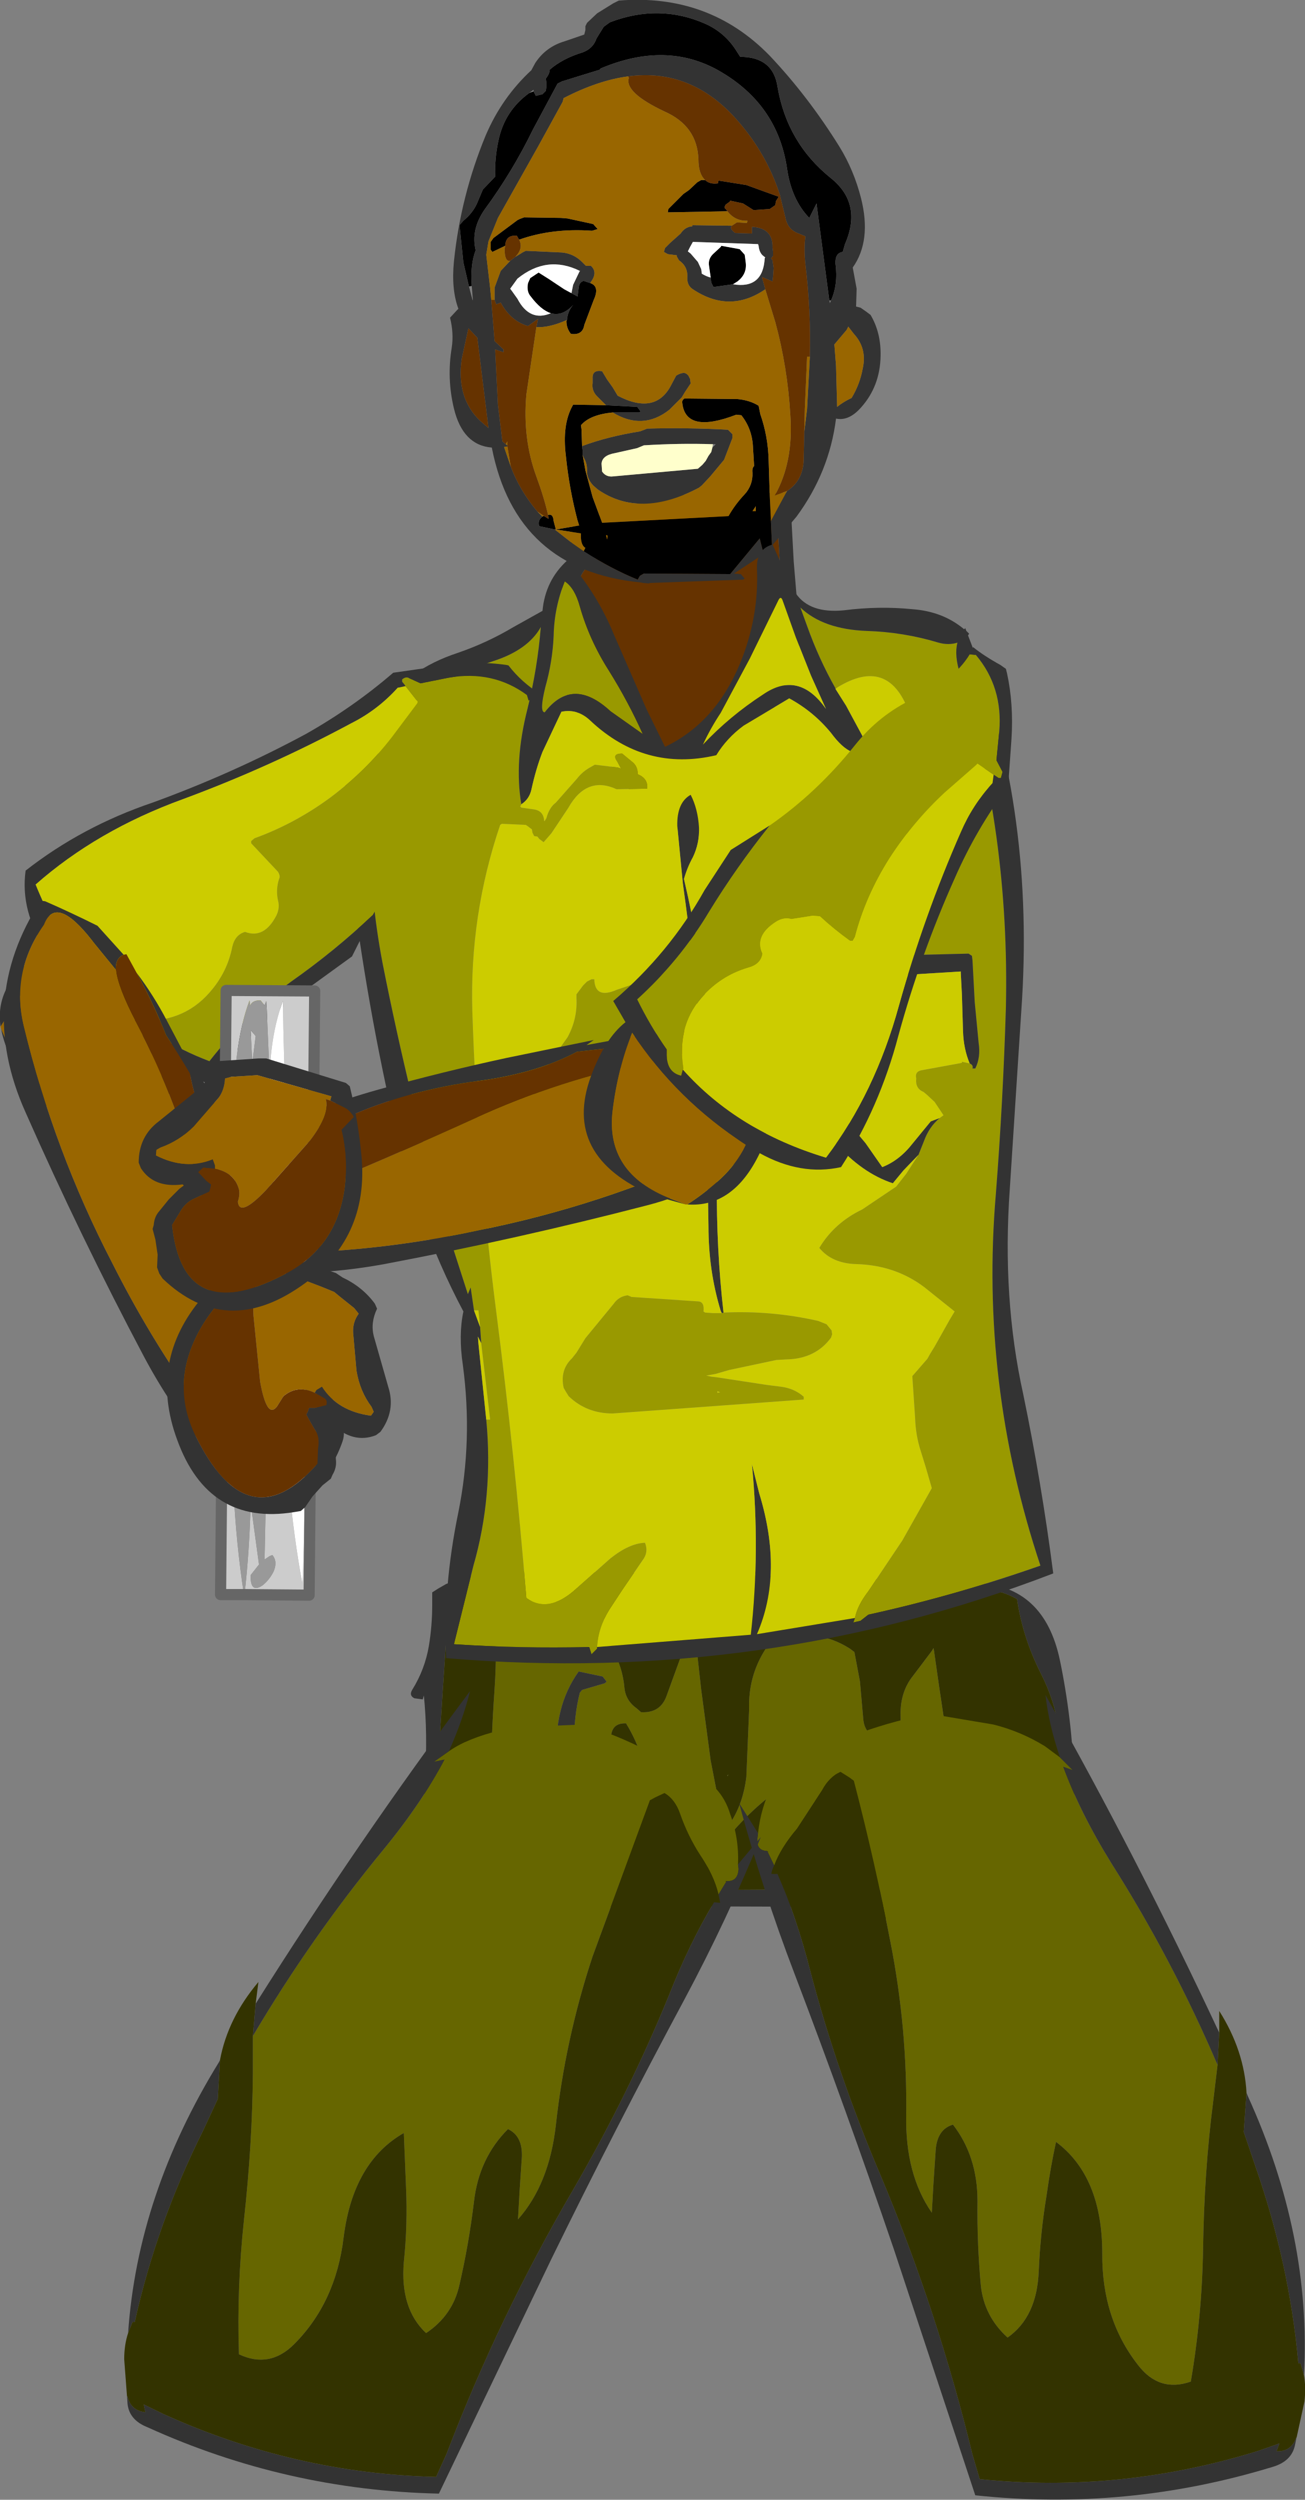 <?xml version="1.0" encoding="UTF-8" standalone="no"?>
<svg xmlns:xlink="http://www.w3.org/1999/xlink" height="224.25px" width="117.15px" xmlns="http://www.w3.org/2000/svg">
  <rect width="100%" height="100%" fill="#808080" stroke="none"/>
  <g transform="matrix(1.0, 0.0, 0.0, 1.0, 60.95, 26.1)">
    <path d="M8.8 19.45 L8.8 19.6 8.95 22.6 9.2 27.1 9.4 30.45 9.35 32.35 5.25 42.05 Q1.3 51.25 -3.95 43.55 -9.15 35.8 -9.2 34.5 L-9.45 32.15 Q-9.8 29.7 -9.45 27.5 -9.1 25.45 -7.75 24.2 -7.05 23.6 -7.35 22.45 -7.7 21.15 -6.05 21.0 L-4.05 20.6 -1.45 19.85 8.8 19.45" fill="#663300" fill-rule="evenodd" stroke="none"/>
    <path d="M8.8 19.45 L-1.45 19.85 -4.05 20.6 -6.05 21.0 Q-7.7 21.15 -7.35 22.45 -7.05 23.6 -7.75 24.2 -9.1 25.45 -9.45 27.5 -9.8 29.7 -9.45 32.15 L-9.2 34.5 Q-9.15 35.8 -3.95 43.55 1.3 51.25 5.25 42.05 L9.35 32.35 9.4 30.45 9.2 27.1 8.95 22.6 8.8 19.6 8.8 19.45 M10.0 18.65 L10.3 24.25 10.8 30.25 Q11.0 32.1 10.2 33.7 L5.3 44.75 Q0.5 55.5 -10.4 35.65 L-10.45 35.3 -10.65 29.65 Q-10.7 26.7 -9.95 23.85 -9.6 22.65 -9.65 21.3 L-9.4 21.05 Q-5.7 19.45 -1.8 18.6 L-1.15 18.35 Q4.2 18.15 9.6 18.1 9.75 18.1 9.95 18.25 L10.0 18.65" fill="#333333" fill-rule="evenodd" stroke="none"/>
    <path d="M-13.05 -17.9 L-12.85 -17.5 -12.25 -17.65 -11.95 -17.95 -11.9 -18.3 -11.9 -18.7 -11.95 -19.05 Q-11.6 -19.5 -11.6 -19.85 -10.45 -20.85 -8.65 -21.4 -7.7 -21.75 -7.4 -22.65 L-6.75 -23.7 -6.2 -24.1 Q-1.75 -25.8 2.4 -23.95 4.05 -23.2 5.05 -21.7 L5.5 -21.0 Q8.45 -21.0 8.85 -18.3 9.7 -13.3 13.6 -10.15 16.5 -7.85 14.9 -4.2 L14.7 -3.5 Q14.0 -3.4 14.05 -2.45 14.3 -0.6 13.65 0.85 L13.5 0.85 12.35 -7.85 11.7 -6.55 Q10.1 -8.2 9.7 -11.0 8.85 -16.75 3.6 -19.75 -1.15 -22.45 -7.05 -19.95 L-7.1 -19.85 -9.05 -19.25 -10.5 -18.8 -10.9 -18.6 -13.1 -14.5 Q-14.95 -10.7 -17.45 -7.3 -18.7 -5.5 -18.25 -3.65 -18.75 -2.35 -18.6 -0.45 L-18.85 -0.4 -19.35 -2.55 -19.7 -5.9 -19.35 -6.3 Q-18.55 -6.95 -18.15 -7.8 L-17.6 -9.1 -16.5 -10.25 Q-16.55 -11.9 -16.2 -13.5 -15.65 -16.15 -13.45 -17.75 L-13.05 -17.9 M2.35 -9.95 Q2.75 -9.55 3.5 -9.65 L3.55 -9.9 6.05 -9.5 8.95 -8.45 8.7 -8.05 8.65 -7.7 8.15 -7.35 6.7 -7.25 5.75 -7.85 4.6 -8.1 4.55 -8.0 4.2 -7.75 Q4.0 -7.45 4.2 -7.35 L4.35 -7.15 -1.0 -7.05 -0.95 -7.35 0.4 -8.7 0.9 -9.05 1.65 -9.75 2.0 -9.95 2.35 -9.95 M2.85 -1.2 L2.7 -2.25 Q2.6 -2.85 3.05 -3.3 L3.75 -3.95 3.8 -4.05 5.45 -3.75 5.9 -3.25 5.95 -2.9 6.0 -2.5 Q6.1 -1.5 5.25 -0.85 L4.85 -0.6 3.1 -0.35 2.9 -0.75 2.85 -1.2 M8.35 22.85 L8.3 24.15 7.7 24.05 7.6 23.6 7.25 22.2 4.6 25.4 -3.15 25.35 -3.5 25.55 -3.65 25.8 -3.7 25.9 Q-6.05 24.95 -8.55 23.35 L-8.4 23.05 Q-8.75 22.85 -8.8 22.15 L-8.8 21.75 -11.05 21.4 -11.15 21.4 -12.55 21.1 Q-12.7 20.55 -12.25 20.25 L-12.2 20.2 -12.1 20.2 -11.7 20.45 -11.75 20.1 Q-11.3 19.95 -11.25 20.65 L-11.05 21.4 -9.0 21.05 -8.95 21.05 -9.1 20.6 Q-9.85 17.75 -10.15 14.8 -10.5 12.0 -9.55 10.3 L-9.5 10.2 -6.55 10.25 -3.75 10.4 -3.45 10.8 -3.55 10.9 -5.95 10.9 Q-8.0 11.1 -8.8 12.05 L-8.75 12.4 -8.7 13.9 -8.7 13.95 -8.65 14.3 -8.65 14.7 -8.4 16.1 -7.75 18.5 -6.9 20.8 4.45 20.2 Q5.05 19.15 5.9 18.25 6.65 17.4 6.6 16.3 6.55 15.9 6.75 15.7 L6.65 14.1 Q6.6 12.4 5.6 11.15 L5.15 11.1 Q0.6 12.85 0.3 10.05 0.25 9.8 0.5 9.65 L5.25 9.7 Q6.35 9.8 7.15 10.3 L7.3 11.05 Q8.0 13.05 8.05 15.2 L8.15 18.4 8.25 20.4 8.25 20.65 8.35 22.85 M6.9 19.3 L6.6 19.75 6.9 19.75 6.9 19.7 6.9 19.3 M-15.6 -4.05 L-16.75 -3.5 -16.9 -3.7 -16.9 -4.05 -16.9 -4.4 -16.65 -4.75 -14.5 -6.35 -14.3 -6.45 -13.9 -6.6 -10.6 -6.55 -10.0 -6.5 -7.7 -6.0 -7.3 -5.55 -7.8 -5.4 Q-11.4 -5.65 -14.35 -4.6 L-14.55 -4.95 Q-15.55 -5.05 -15.6 -4.05 M-7.95 -0.7 Q-7.1 -0.4 -7.65 0.8 L-8.5 3.05 Q-8.65 4.0 -9.7 3.85 -10.1 3.35 -10.1 2.7 L-10.05 2.6 Q-10.0 1.85 -9.5 1.25 -10.45 2.3 -11.5 2.0 -12.4 1.7 -13.3 0.5 -13.7 0.05 -13.55 -0.7 L-13.35 -1.15 -12.6 -1.65 -11.65 -1.05 -10.3 -0.15 -9.65 0.2 -9.1 0.5 -9.0 -0.3 Q-8.95 -0.8 -8.55 -0.9 L-7.95 -0.7 M-6.4 21.95 L-6.55 21.9 -6.45 22.3 -6.4 21.95" fill="#000000" fill-rule="evenodd" stroke="none"/>
    <path d="M13.65 0.85 Q14.3 -0.6 14.05 -2.45 14.0 -3.4 14.7 -3.5 L14.9 -4.2 Q16.5 -7.85 13.6 -10.15 9.7 -13.3 8.85 -18.3 8.45 -21.0 5.5 -21.0 L5.05 -21.7 Q4.05 -23.2 2.4 -23.95 -1.75 -25.8 -6.2 -24.1 L-6.75 -23.7 -7.4 -22.65 Q-7.7 -21.75 -8.65 -21.4 -10.45 -20.85 -11.6 -19.85 -11.6 -19.5 -11.95 -19.05 L-11.9 -18.7 -11.9 -18.3 -11.95 -17.95 -12.25 -17.65 -12.85 -17.5 -13.05 -17.9 -13.05 -18.05 -13.45 -17.75 Q-15.65 -16.15 -16.2 -13.5 -16.55 -11.9 -16.5 -10.25 L-17.6 -9.1 -18.15 -7.8 Q-18.55 -6.95 -19.35 -6.3 L-19.7 -5.9 -19.35 -2.55 -18.85 -0.4 -18.55 0.75 -18.5 0.85 -18.5 0.8 -18.6 -0.45 Q-18.75 -2.35 -18.25 -3.65 -18.7 -5.5 -17.45 -7.3 -14.95 -10.7 -13.1 -14.5 L-10.9 -18.6 -10.5 -18.8 -9.05 -19.25 -7.1 -19.85 -7.05 -19.95 Q-1.15 -22.45 3.6 -19.75 8.85 -16.75 9.7 -11.0 10.1 -8.2 11.7 -6.55 L12.35 -7.85 13.5 0.85 13.55 1.1 13.65 0.85 M4.75 -5.85 Q4.5 -5.6 5.05 -5.2 L6.55 -5.15 6.55 -5.75 Q8.45 -5.65 8.4 -3.9 L8.45 -3.55 8.45 -3.15 8.3 -2.95 8.25 -2.95 8.4 -2.75 8.5 -2.05 8.45 -1.3 8.4 -0.85 7.45 -1.25 7.75 -0.15 Q4.55 2.05 1.25 -0.15 0.7 -0.5 0.75 -1.25 0.8 -2.2 0.0 -2.75 L-0.2 -3.1 -0.2 -3.2 -1.0 -3.3 -1.35 -3.5 -1.25 -3.85 -0.8 -4.3 0.15 -5.15 Q0.55 -5.75 1.2 -5.8 L1.2 -5.9 4.75 -5.85 M9.7 17.95 Q11.25 16.95 11.2 14.85 L11.25 12.65 11.5 10.6 11.75 5.95 11.75 5.9 Q11.85 1.8 11.35 -2.4 11.2 -3.8 11.35 -4.9 L10.75 -5.15 Q9.75 -5.5 9.55 -6.6 L9.1 -8.45 9.1 -8.5 Q7.9 -12.3 5.2 -15.35 1.1 -20.0 -4.55 -19.25 -7.25 -18.9 -10.35 -17.3 L-10.45 -16.95 -12.65 -12.95 -16.25 -6.55 -17.1 -4.45 -17.3 -3.25 -16.95 -0.25 -16.85 0.8 -16.55 4.5 -15.75 5.25 -15.75 5.5 -16.5 5.25 -16.25 10.2 -15.85 13.5 -15.55 13.75 -15.4 13.85 -15.4 13.95 -15.7 14.0 -15.1 15.75 Q-14.3 17.9 -12.7 19.8 L-12.25 20.25 Q-12.7 20.55 -12.55 21.1 L-11.15 21.4 -9.55 22.65 -8.55 23.35 Q-6.05 24.95 -3.7 25.9 L-3.65 25.9 -3.65 25.8 -3.5 25.55 -3.15 25.35 4.6 25.4 7.25 22.2 7.6 23.6 4.95 25.35 5.55 25.4 5.9 25.8 5.75 25.9 -2.7 26.2 -2.6 26.25 -3.2 26.2 -3.45 26.15 Q-14.65 25.05 -16.8 14.05 -19.4 13.85 -20.2 10.55 -20.85 7.85 -20.4 5.1 -20.2 3.8 -20.55 2.4 L-19.95 1.75 -19.8 1.6 Q-20.45 -0.15 -20.2 -2.65 -19.6 -8.5 -17.35 -13.95 -15.9 -17.35 -13.25 -19.8 L-12.9 -20.45 Q-11.95 -21.9 -10.25 -22.4 L-8.5 -23.0 -8.4 -23.4 -8.4 -23.75 -8.25 -24.05 -7.35 -24.9 -5.9 -25.8 -5.4 -26.05 Q2.7 -26.7 8.15 -21.1 11.6 -17.45 14.4 -12.95 15.7 -10.85 16.35 -8.3 17.3 -4.5 15.6 -2.1 L15.95 -0.2 15.9 1.4 16.3 1.5 16.8 1.85 17.2 2.15 Q18.15 3.75 18.1 5.85 18.05 8.55 16.35 10.45 15.25 11.7 14.1 11.45 13.5 16.25 10.55 20.25 L8.35 22.85 8.25 20.65 8.35 20.45 9.7 17.95 M4.85 -0.6 Q7.55 -0.15 7.7 -2.95 L7.75 -3.0 7.5 -3.2 Q7.2 -3.5 7.15 -4.05 L7.1 -4.2 1.25 -4.4 1.0 -3.95 0.85 -3.65 0.8 -3.55 1.05 -3.35 1.7 -2.6 2.0 -1.95 2.05 -1.55 Q2.45 -1.3 2.85 -1.2 L2.9 -0.75 3.1 -0.35 4.85 -0.6 M15.05 3.5 L13.95 4.8 14.1 6.7 14.2 10.4 Q14.75 9.95 15.5 9.6 16.25 8.35 16.5 6.95 16.9 5.15 15.7 3.85 L15.2 3.2 15.05 3.5 M-6.55 10.25 L-7.35 9.45 Q-7.85 8.95 -7.75 8.25 L-7.75 7.85 Q-7.8 7.05 -6.9 7.2 L-6.45 7.95 -5.95 8.65 -5.5 9.4 Q-2.05 11.2 -0.65 8.35 L-0.25 7.6 Q0.05 7.4 0.4 7.35 0.65 7.35 0.85 7.6 L1.0 7.9 1.05 8.3 0.55 9.05 0.25 9.55 0.05 9.75 -0.85 10.65 Q-3.25 12.55 -5.95 10.9 L-3.55 10.9 -3.45 10.8 -3.75 10.4 -6.55 10.25 M-8.7 13.95 L-8.65 13.9 Q-6.35 13.05 -3.5 12.6 L-2.85 12.35 Q0.75 12.25 4.4 12.45 L4.8 12.85 4.8 13.2 4.05 15.15 2.8 16.65 2.05 17.45 1.8 17.65 Q-3.5 20.45 -7.3 17.8 L-7.7 17.45 Q-8.3 16.8 -8.25 16.05 -8.25 15.45 -8.55 14.95 L-8.65 14.7 -8.65 14.3 -8.7 13.95 M3.0 14.05 L3.3 13.75 3.05 13.75 Q0.1 13.65 -3.15 13.85 L-3.75 14.1 -5.75 14.55 Q-6.9 14.75 -6.95 15.5 L-6.9 16.2 Q-6.6 16.65 -6.05 16.65 L1.7 15.95 2.1 15.6 2.4 15.25 2.65 14.8 2.9 14.45 3.0 14.05 M-14.7 -3.05 L-14.2 -3.35 -14.05 -3.45 -13.75 -3.6 -10.5 -3.45 Q-9.45 -3.35 -8.7 -2.6 L-8.35 -2.25 -7.9 -2.25 Q-7.25 -1.65 -7.95 -0.75 L-7.95 -0.7 -8.55 -0.9 Q-8.95 -0.8 -9.0 -0.3 L-9.1 0.5 -9.65 0.2 -9.5 -0.55 -8.95 -1.7 -8.85 -1.8 -8.9 -1.8 Q-11.85 -3.25 -14.5 -1.1 L-15.15 -0.2 -15.0 0.0 -14.5 0.7 Q-13.4 2.8 -11.5 2.0 -10.45 2.3 -9.5 1.25 -10.0 1.85 -10.05 2.6 -11.6 3.3 -12.8 3.25 L-12.65 2.5 -13.55 3.15 Q-15.1 2.7 -16.0 1.05 L-16.4 1.2 -16.55 0.8 -16.55 -0.25 -16.55 -0.3 -16.0 -1.8 -15.15 -2.7 -14.7 -3.05 M-18.9 3.35 L-19.5 6.1 Q-20.0 9.6 -17.85 11.65 L-17.1 12.3 -18.1 4.2 -18.9 3.35" fill="#333333" fill-rule="evenodd" stroke="none"/>
    <path d="M4.35 -7.15 L4.2 -7.35 Q4.0 -7.45 4.2 -7.75 L4.55 -8.0 4.6 -8.1 5.75 -7.85 6.7 -7.25 8.15 -7.35 8.65 -7.7 8.7 -8.05 8.95 -8.45 6.05 -9.5 3.55 -9.9 3.5 -9.65 Q2.75 -9.55 2.35 -9.95 1.75 -10.5 1.75 -11.8 1.65 -14.8 -1.3 -16.1 -4.9 -17.8 -4.5 -19.1 L-4.55 -19.25 Q1.1 -20.0 5.2 -15.35 7.9 -12.3 9.1 -8.5 L9.1 -8.45 9.55 -6.6 Q9.75 -5.5 10.75 -5.15 L11.35 -4.9 Q11.2 -3.8 11.35 -2.4 11.85 1.8 11.75 5.9 L11.5 5.9 11.3 10.6 11.25 12.65 11.2 14.85 Q11.25 16.95 9.7 17.95 L8.6 18.35 Q10.3 15.35 10.0 11.15 9.75 6.85 8.65 2.8 L7.75 -0.15 7.45 -1.25 8.4 -0.85 8.45 -1.3 8.5 -2.05 8.4 -2.75 8.25 -2.95 8.3 -2.95 8.45 -3.15 8.45 -3.55 8.4 -3.9 Q8.45 -5.65 6.55 -5.75 L6.55 -5.15 5.05 -5.2 Q4.5 -5.6 4.75 -5.85 L5.2 -6.15 6.1 -6.1 6.15 -6.3 Q5.05 -6.25 4.35 -7.15 M-12.7 19.8 Q-14.3 17.9 -15.1 15.75 L-15.4 13.95 -15.4 13.85 -15.4 13.5 -15.55 13.75 -15.85 13.5 -16.25 10.2 -16.5 5.25 -15.75 5.5 -15.75 5.25 -16.55 4.5 -16.85 0.8 -16.55 0.8 -16.4 1.2 -16.0 1.05 Q-15.1 2.7 -13.55 3.15 L-12.65 2.5 -12.8 3.25 -13.7 9.3 Q-14.05 13.25 -12.8 16.65 -12.1 18.55 -11.75 20.1 L-11.7 20.45 -12.1 20.2 -12.7 19.8 M-15.6 -4.05 Q-15.55 -5.05 -14.55 -4.95 L-14.35 -4.6 Q-13.95 -3.85 -14.65 -3.1 L-14.7 -3.05 -15.15 -2.7 Q-15.65 -2.6 -15.65 -3.75 L-15.6 -4.05 M-18.9 3.35 L-18.1 4.2 -17.1 12.3 -17.85 11.65 Q-20.0 9.6 -19.5 6.1 L-18.9 3.35" fill="#663300" fill-rule="evenodd" stroke="none"/>
    <path d="M2.35 -9.95 L2.0 -9.95 1.65 -9.75 0.9 -9.05 0.4 -8.7 -0.95 -7.35 -1.0 -7.05 4.35 -7.15 Q5.05 -6.25 6.15 -6.3 L6.1 -6.1 5.2 -6.15 4.75 -5.85 1.2 -5.9 1.2 -5.8 Q0.55 -5.75 0.15 -5.15 L-0.8 -4.3 -1.25 -3.85 -1.35 -3.5 -1.0 -3.3 -0.2 -3.2 -0.2 -3.1 0.0 -2.75 Q0.8 -2.2 0.75 -1.25 0.7 -0.5 1.25 -0.15 4.55 2.05 7.75 -0.15 L8.65 2.8 Q9.75 6.85 10.0 11.15 10.3 15.35 8.6 18.35 L9.7 17.95 8.35 20.45 8.25 20.65 8.25 20.4 8.15 18.4 8.05 15.2 Q8.0 13.05 7.3 11.05 L7.15 10.3 Q6.35 9.8 5.25 9.7 L0.5 9.65 Q0.25 9.8 0.3 10.05 0.6 12.85 5.15 11.1 L5.6 11.15 Q6.6 12.4 6.65 14.1 L6.75 15.7 Q6.55 15.9 6.6 16.3 6.65 17.4 5.9 18.25 5.05 19.15 4.45 20.2 L-6.9 20.8 -7.75 18.5 -8.4 16.1 -8.65 14.7 -8.55 14.95 Q-8.25 15.45 -8.25 16.05 -8.3 16.8 -7.7 17.45 L-7.3 17.8 Q-3.5 20.45 1.8 17.65 L2.05 17.45 2.8 16.65 4.05 15.15 4.8 13.2 4.8 12.85 4.4 12.45 Q0.75 12.25 -2.85 12.35 L-3.5 12.6 Q-6.35 13.05 -8.65 13.9 L-8.7 13.95 -8.7 13.9 -8.75 12.4 -8.8 12.05 Q-8.0 11.1 -5.95 10.9 -3.25 12.55 -0.85 10.65 L0.05 9.75 0.25 9.55 0.55 9.05 1.05 8.3 1.0 7.9 0.85 7.6 Q0.65 7.35 0.4 7.35 0.05 7.4 -0.25 7.6 L-0.65 8.35 Q-2.05 11.2 -5.5 9.4 L-5.95 8.65 -6.45 7.95 -6.9 7.2 Q-7.8 7.05 -7.75 7.85 L-7.75 8.25 Q-7.85 8.95 -7.35 9.45 L-6.55 10.25 -9.5 10.2 -9.55 10.3 Q-10.5 12.0 -10.15 14.8 -9.85 17.75 -9.1 20.6 L-8.95 21.05 -9.0 21.05 -11.05 21.4 -11.25 20.65 Q-11.3 19.95 -11.75 20.1 -12.1 18.55 -12.8 16.65 -14.05 13.25 -13.7 9.3 L-12.8 3.25 Q-11.6 3.3 -10.05 2.6 L-10.1 2.7 Q-10.1 3.35 -9.7 3.85 -8.65 4.0 -8.5 3.05 L-7.65 0.8 Q-7.1 -0.4 -7.95 -0.7 L-7.95 -0.75 Q-7.25 -1.65 -7.9 -2.25 L-8.35 -2.25 -8.7 -2.6 Q-9.45 -3.35 -10.5 -3.45 L-13.75 -3.6 -14.05 -3.45 -14.2 -3.35 -14.7 -3.05 -14.65 -3.1 Q-13.95 -3.85 -14.35 -4.6 -11.4 -5.65 -7.8 -5.4 L-7.3 -5.55 -7.7 -6.0 -10.0 -6.5 -10.6 -6.55 -13.9 -6.6 -14.3 -6.45 -14.5 -6.35 -16.65 -4.75 -16.9 -4.4 -16.9 -4.05 -16.9 -3.7 -16.75 -3.5 -15.6 -4.05 -15.65 -3.75 Q-15.65 -2.6 -15.15 -2.7 L-16.0 -1.8 -16.55 -0.3 -16.55 -0.25 -16.55 0.8 -16.85 0.8 -16.95 -0.25 -17.3 -3.25 -17.1 -4.45 -16.25 -6.55 -12.65 -12.95 -10.45 -16.95 -10.35 -17.3 Q-7.25 -18.9 -4.55 -19.25 L-4.5 -19.1 Q-4.9 -17.8 -1.3 -16.1 1.65 -14.8 1.75 -11.8 1.75 -10.5 2.35 -9.95 M11.25 12.65 L11.3 10.6 11.5 5.9 11.75 5.9 11.75 5.95 11.5 10.6 11.25 12.65 M-8.55 23.35 L-9.55 22.65 -11.15 21.4 -11.05 21.4 -8.8 21.75 -8.8 22.15 Q-8.75 22.85 -8.4 23.05 L-8.55 23.35 M-12.25 20.25 L-12.7 19.8 -12.1 20.2 -12.2 20.2 -12.25 20.25 M-15.1 15.75 L-15.7 14.0 -15.4 13.95 -15.1 15.75 M-15.4 13.85 L-15.55 13.75 -15.4 13.5 -15.4 13.85 M15.05 3.5 L15.2 3.2 15.7 3.85 Q16.9 5.15 16.5 6.95 16.25 8.35 15.5 9.6 14.75 9.95 14.2 10.4 L14.1 6.7 13.95 4.8 15.05 3.5 M6.9 19.3 L6.9 19.7 6.9 19.75 6.6 19.75 6.9 19.3 M-6.4 21.95 L-6.45 22.3 -6.55 21.9 -6.4 21.95" fill="#996600" fill-rule="evenodd" stroke="none"/>
    <path d="M2.85 -1.2 Q2.45 -1.3 2.05 -1.55 L2.0 -1.95 1.7 -2.6 1.05 -3.35 0.8 -3.55 0.85 -3.65 1.0 -3.95 1.25 -4.4 7.1 -4.2 7.15 -4.05 Q7.2 -3.5 7.5 -3.2 L7.75 -3.0 7.7 -2.95 Q7.55 -0.15 4.85 -0.6 L5.25 -0.85 Q6.1 -1.5 6.0 -2.5 L5.95 -2.9 5.9 -3.25 5.45 -3.75 3.8 -4.05 3.75 -3.95 3.05 -3.3 Q2.6 -2.85 2.7 -2.25 L2.85 -1.2 M-11.5 2.0 Q-13.4 2.8 -14.5 0.7 L-15.0 0.0 -15.15 -0.2 -14.5 -1.1 Q-11.85 -3.25 -8.9 -1.8 L-8.95 -1.7 -9.5 -0.55 -9.65 0.2 -10.3 -0.15 -11.65 -1.05 -12.6 -1.65 -13.35 -1.15 -13.55 -0.7 Q-13.7 0.05 -13.3 0.5 -12.4 1.7 -11.5 2.0" fill="#ffffff" fill-rule="evenodd" stroke="none"/>
    <path d="M3.0 14.05 L2.9 14.45 2.65 14.8 2.4 15.25 2.1 15.6 1.7 15.95 -6.05 16.65 Q-6.6 16.65 -6.9 16.2 L-6.95 15.5 Q-6.9 14.75 -5.75 14.55 L-3.75 14.1 -3.15 13.85 Q0.1 13.65 3.05 13.75 L3.0 14.05" fill="#ffffcc" fill-rule="evenodd" stroke="none"/>
    <path d="M-10.85 133.25 Q-13.1 134.75 -13.9 137.1 -14.9 139.9 -16.9 140.6 L-16.9 135.1 Q-16.9 130.25 -16.55 125.4 -16.3 121.6 -16.55 118.05 -11.3 116.6 -6.8 119.0 L-6.65 119.25 Q-6.6 120.6 -5.95 121.85 -5.05 123.55 -4.9 125.25 -4.8 126.45 -3.8 127.15 L-3.4 127.5 Q-1.65 127.6 -1.1 126.0 L0.1 122.7 Q0.5 121.7 1.3 120.9 L1.5 121.0 2.0 125.5 2.85 131.85 3.85 137.0 4.5 137.6 Q5.75 135.8 6.05 133.3 L6.3 127.25 Q6.2 124.35 7.7 121.95 L8.1 121.25 Q8.3 121.05 8.55 121.0 12.3 119.85 15.35 121.8 L15.75 122.1 16.25 124.75 16.55 128.15 Q16.65 129.3 17.7 129.85 L18.5 130.1 Q19.95 129.5 19.9 128.0 19.8 125.9 20.85 124.45 L22.7 122.0 22.85 121.75 22.9 122.0 23.35 125.15 23.85 128.5 23.9 128.65 23.75 128.5 Q22.9 129.45 23.65 132.4 24.5 136.05 23.9 139.7 L23.4 143.35 17.55 143.4 16.95 142.5 Q15.5 140.35 15.3 137.65 15.1 134.65 13.75 132.0 10.5 133.0 7.35 135.7 4.45 138.2 2.35 141.6 0.8 141.5 -0.3 140.15 L-2.4 137.85 Q-2.4 136.55 -2.55 135.25 -2.75 133.55 -3.25 131.85 -3.8 130.05 -4.75 128.5 -6.1 128.45 -6.1 129.85 L-6.2 133.6 Q-6.5 136.4 -8.9 137.0 L-9.15 137.45 -9.25 137.45 -9.4 130.25 Q-9.45 127.95 -8.9 125.75 L-8.7 125.5 -6.65 124.9 -6.5 124.75 -6.85 124.3 -9.0 123.85 Q-11.3 127.05 -10.95 131.75 L-10.85 133.25 M25.75 131.4 L25.9 131.4 25.75 131.4 M-14.0 116.35 L-14.0 116.45 -16.35 117.15 -16.6 117.25 -16.7 116.35 -14.0 116.35 M4.45 133.1 L4.35 133.25 4.35 133.15 4.45 133.1" fill="#666600" fill-rule="evenodd" stroke="none"/>
    <path d="M23.9 128.65 L23.95 128.95 Q24.25 130.35 25.35 131.25 L25.75 131.4 Q26.35 133.15 26.15 135.3 L25.35 142.8 25.3 143.35 33.85 143.25 Q33.85 138.95 34.25 134.65 34.85 128.65 32.5 124.05 30.85 120.8 30.35 117.35 28.65 116.4 26.6 116.4 6.3 116.3 -14.0 116.35 L-16.7 116.35 -16.75 116.0 -17.0 116.35 -17.9 116.35 -18.5 116.55 -19.85 116.95 -20.65 117.25 -21.2 125.5 -21.85 135.6 Q-22.2 139.25 -21.9 143.1 L-22.15 143.45 -21.9 143.45 -10.85 143.45 -10.95 140.7 Q-10.75 137.85 -10.8 135.0 L-9.5 132.75 -9.85 132.6 -10.85 133.25 -10.95 131.75 Q-11.3 127.05 -9.0 123.85 L-6.85 124.3 -6.5 124.75 -6.65 124.9 -8.7 125.5 -8.9 125.75 Q-9.45 127.95 -9.4 130.25 L-9.25 137.45 -9.25 138.1 Q-9.15 140.85 -9.4 143.45 L-6.2 143.45 Q-6.2 141.1 -7.0 138.85 L-7.2 138.15 Q-6.55 138.0 -6.15 137.25 L-6.0 136.95 Q-5.25 138.65 -4.85 140.6 L-4.45 143.45 2.75 143.45 11.3 143.4 11.3 142.35 11.1 137.9 Q10.9 135.95 12.25 135.5 12.9 137.55 12.75 140.0 L12.75 143.4 15.35 143.4 16.05 144.95 12.9 144.95 Q12.9 146.35 11.6 146.5 L11.4 144.95 -4.35 144.9 -4.35 145.1 -4.5 147.75 Q-5.9 147.2 -6.15 144.9 L-9.55 144.9 -9.75 146.0 -10.4 144.9 -23.4 144.8 -23.65 144.6 -23.6 144.25 Q-23.05 142.25 -23.05 140.1 L-22.8 133.35 Q-22.55 129.45 -22.9 126.0 L-23.0 126.35 -23.75 126.25 Q-24.25 126.0 -23.95 125.5 -22.8 123.65 -22.45 121.55 -22.15 119.75 -22.15 117.85 L-22.15 116.75 -21.6 116.4 -20.9 116.0 -20.1 115.7 -18.15 115.1 -17.5 114.85 Q4.6 114.95 26.7 115.9 32.8 116.15 34.2 122.85 36.35 133.15 35.0 144.75 L34.85 144.85 24.8 144.9 Q24.2 145.95 23.1 146.5 L23.25 144.9 18.65 144.95 17.55 143.4 23.4 143.35 23.9 139.7 Q24.5 136.05 23.65 132.4 22.9 129.45 23.75 128.5 L23.9 128.65" fill="#333333" fill-rule="evenodd" stroke="none"/>
    <path d="M23.9 128.65 L23.85 128.5 23.35 125.15 22.9 122.0 22.85 121.75 22.7 122.0 20.85 124.45 Q19.8 125.9 19.9 128.0 19.95 129.5 18.5 130.1 L17.7 129.85 Q16.65 129.3 16.55 128.15 L16.25 124.75 15.75 122.1 15.35 121.8 Q12.3 119.85 8.55 121.0 8.3 121.05 8.1 121.25 L7.7 121.95 Q6.2 124.35 6.3 127.25 L6.05 133.3 Q5.75 135.8 4.5 137.6 L3.85 137.0 2.85 131.85 2.0 125.5 1.5 121.0 1.3 120.9 Q0.5 121.7 0.1 122.7 L-1.1 126.0 Q-1.65 127.6 -3.4 127.5 L-3.8 127.15 Q-4.8 126.45 -4.9 125.25 -5.05 123.55 -5.95 121.85 -6.6 120.6 -6.65 119.25 L-6.8 119.0 Q-11.3 116.6 -16.55 118.05 -16.3 121.6 -16.55 125.4 -16.9 130.25 -16.9 135.1 L-16.9 140.6 Q-14.9 139.9 -13.9 137.1 -13.1 134.75 -10.85 133.25 L-9.85 132.6 -9.5 132.75 -10.8 135.0 Q-10.75 137.85 -10.95 140.7 L-10.85 143.45 -21.9 143.45 -21.9 143.1 Q-22.2 139.25 -21.85 135.6 L-21.2 125.5 -20.65 117.25 -19.85 116.95 -18.5 116.55 -17.9 116.35 -17.0 116.35 -16.75 116.0 -16.7 116.35 -16.6 117.25 -16.35 117.15 -14.0 116.45 -14.0 116.35 Q6.3 116.3 26.6 116.4 28.65 116.4 30.35 117.35 30.85 120.8 32.5 124.05 34.85 128.65 34.25 134.65 33.85 138.95 33.85 143.25 L25.3 143.35 25.35 142.8 26.15 135.3 Q26.35 133.15 25.75 131.4 L25.35 131.25 Q24.25 130.35 23.95 128.95 L23.9 128.65 M25.75 131.4 L25.9 131.4 25.75 131.4 M-9.25 137.45 L-9.15 137.45 -8.9 137.0 Q-6.5 136.4 -6.2 133.6 L-6.1 129.85 Q-6.1 128.45 -4.75 128.5 -3.8 130.05 -3.25 131.85 -2.75 133.55 -2.55 135.25 -2.4 136.55 -2.4 137.85 L-0.3 140.15 Q0.8 141.5 2.35 141.6 4.45 138.2 7.35 135.7 10.5 133.0 13.75 132.0 15.1 134.65 15.3 137.65 15.5 140.35 16.95 142.5 L17.55 143.4 18.65 144.95 19.1 145.5 Q18.6 146.55 17.8 145.6 17.15 144.85 16.1 145.0 L16.05 144.95 15.35 143.4 12.75 143.4 12.75 140.0 Q12.9 137.55 12.25 135.5 10.9 135.95 11.1 137.9 L11.3 142.35 11.3 143.4 2.75 143.45 -4.45 143.45 -4.85 140.6 Q-5.25 138.65 -6.0 136.95 L-6.15 137.25 Q-6.55 138.0 -7.2 138.15 L-7.0 138.85 Q-6.2 141.1 -6.2 143.45 L-9.4 143.45 Q-9.15 140.85 -9.25 138.1 L-9.25 137.45 M4.45 133.1 L4.35 133.15 4.35 133.25 4.45 133.1" fill="#333300" fill-rule="evenodd" stroke="none"/>
    <path d="M14.05 35.7 L14.05 35.65 Q12.55 33.0 11.5 30.05 L10.9 28.4 Q12.95 30.35 16.85 30.5 20.15 30.6 23.3 31.55 24.2 31.8 25.0 31.55 24.7 32.7 25.25 34.4 29.7 48.6 29.35 64.3 29.1 72.65 28.45 81.0 27.0 98.0 32.45 114.35 24.75 117.05 17.0 118.75 L16.3 119.3 15.65 119.45 15.8 119.05 Q16.0 117.95 17.0 116.65 L20.05 112.1 22.7 107.4 22.15 105.5 21.7 104.05 Q21.25 102.65 21.2 101.1 L21.0 98.1 20.95 97.35 22.3 95.8 22.55 95.35 22.95 94.7 24.3 92.3 24.75 91.55 22.0 89.35 Q19.4 87.4 15.95 87.3 13.75 87.25 12.6 85.85 13.95 83.6 16.45 82.4 L19.5 80.35 20.4 79.2 21.5 77.5 22.0 76.25 Q22.45 75.0 23.4 74.2 L23.75 73.95 22.95 72.75 22.25 72.1 21.95 71.85 Q21.2 71.55 21.3 70.65 21.15 70.0 21.85 69.9 L25.4 69.25 25.4 69.15 26.1 69.3 Q26.45 69.45 26.35 69.75 L26.6 69.75 Q27.1 68.75 26.9 67.45 L26.55 63.8 26.35 60.05 26.3 59.65 26.0 59.45 19.85 59.6 19.8 59.6 19.0 60.3 18.5 60.15 18.5 59.7 Q18.45 58.45 19.75 57.1 21.8 55.05 22.7 52.45 L22.9 51.7 22.8 51.4 21.95 50.65 20.7 49.85 20.5 49.6 Q20.35 47.7 20.95 45.9 22.25 41.75 20.6 37.65 18.75 32.8 14.25 35.55 L14.05 35.7 M-7.35 121.65 L-7.35 121.8 -7.85 122.3 -8.05 121.65 -8.1 121.55 -8.1 121.65 Q-14.1 121.8 -20.2 121.4 L-18.45 114.35 Q-16.65 108.1 -17.3 101.25 L-16.95 101.25 -17.75 94.4 -17.85 92.95 -18.0 91.45 -18.4 91.45 -18.7 89.4 -18.95 90.0 -20.85 84.1 Q-24.2 72.45 -26.6 60.35 -29.0 47.75 -26.1 37.7 -24.55 37.45 -23.05 36.4 -20.05 34.3 -16.65 33.2 -13.55 32.2 -12.4 30.15 -12.7 33.85 -13.6 37.5 -14.8 42.2 -14.15 46.05 L-14.25 46.25 -14.15 46.35 -13.1 46.5 Q-12.15 46.6 -12.1 47.55 L-12.05 47.55 -11.9 47.3 Q-11.65 46.35 -11.05 45.9 L-9.15 43.75 Q-8.65 43.1 -7.9 42.7 L-7.55 42.5 -5.5 42.75 -5.2 42.85 -5.55 42.2 Q-6.05 41.5 -5.1 41.5 L-4.25 42.2 Q-3.7 42.6 -3.7 43.3 L-3.7 43.35 Q-2.75 43.75 -2.85 44.65 L-5.6 44.7 Q-8.3 43.45 -9.95 46.4 L-11.45 48.65 -12.15 49.45 -12.55 49.15 -12.7 48.95 -13.0 48.9 -13.15 48.6 -13.2 48.3 -13.6 48.0 -13.75 47.9 -15.9 47.8 -16.05 47.9 Q-18.8 56.0 -18.55 64.6 -18.1 78.4 -16.4 91.6 -14.75 104.45 -13.7 117.25 -11.7 118.7 -9.2 116.4 L-6.15 113.7 Q-4.45 112.35 -3.05 112.3 -2.75 113.05 -3.15 113.7 L-5.1 116.55 -6.25 118.3 Q-7.25 119.9 -7.35 121.65 M4.0 91.65 Q8.3 91.45 12.5 92.4 L13.25 92.7 13.7 93.25 13.75 93.6 13.65 93.9 Q12.25 95.8 9.65 95.85 L8.75 95.9 4.5 96.8 3.3 97.15 2.45 97.3 2.9 97.4 3.35 97.45 7.95 98.15 9.15 98.3 Q10.35 98.45 11.2 99.2 L11.2 99.45 -5.95 100.7 Q-8.3 100.7 -9.9 99.15 L-10.15 98.75 -10.35 98.4 Q-10.7 96.8 -9.6 95.75 L-9.2 95.25 -8.4 93.95 -5.85 90.85 Q-5.4 90.2 -4.6 90.1 L-4.25 90.25 1.75 90.65 Q2.3 90.7 2.2 91.55 L2.35 91.65 3.05 91.7 3.8 91.7 3.85 91.7 4.0 91.65 M3.7 98.8 L3.45 98.7 3.45 98.85 3.7 98.8 M-8.9 28.3 Q-8.05 31.3 -6.3 34.05 -4.55 36.85 -3.25 39.75 L-6.15 37.7 Q-9.55 34.55 -12.05 37.8 -12.55 37.8 -12.0 35.55 -11.35 33.25 -11.25 30.95 -11.2 28.4 -10.25 26.05 -9.35 26.65 -8.9 28.3 M-9.2 63.1 L-8.6 62.3 -8.25 61.95 -7.85 61.75 -7.6 61.75 Q-7.55 63.55 -5.6 62.7 L-2.35 61.6 Q-0.25 60.85 0.1 62.55 0.2 63.15 -0.1 63.55 L-0.75 64.6 -1.5 66.05 -1.8 66.75 -2.65 69.05 -2.7 69.45 -1.5 69.95 1.05 70.5 1.4 70.95 Q-5.1 74.7 -13.2 72.65 L-12.55 70.7 -11.6 69.2 -10.0 66.95 Q-9.1 65.3 -9.2 63.45 L-9.2 63.1 M-11.15 70.75 L-11.3 71.2 -11.15 71.15 -11.15 70.75 M-3.35 70.5 L-3.65 70.35 -3.65 70.6 -3.35 70.5" fill="#999900" fill-rule="evenodd" stroke="none"/>
    <path d="M8.95 27.7 L6.35 33.0 3.75 37.85 Q2.85 39.2 2.15 40.7 4.55 38.15 7.55 36.2 10.75 34.0 13.2 37.5 L11.85 34.5 10.5 31.1 9.3 27.75 Q9.15 27.35 8.95 27.7 M10.4 27.15 L10.5 27.15 Q11.75 28.95 14.8 28.65 17.95 28.25 20.95 28.55 23.7 28.75 25.6 30.35 L25.7 30.25 25.8 30.5 26.05 30.75 25.95 30.9 Q31.85 45.95 30.8 63.55 L29.7 80.55 Q29.0 90.35 30.9 98.95 32.55 106.9 33.6 115.05 7.6 125.05 -20.9 122.65 -21.2 116.3 -19.8 109.55 -18.5 103.1 -19.4 96.35 -19.8 93.65 -19.35 91.55 -23.7 83.4 -25.95 72.95 -28.55 61.2 -29.9 48.65 -30.8 41.15 -26.55 37.4 -24.55 34.0 -19.8 32.45 -17.2 31.55 -14.85 30.15 L-12.25 28.7 Q-12.0 25.95 -10.0 24.15 -7.4 27.05 -5.85 30.8 L-2.9 37.55 -1.25 40.9 Q3.25 38.75 5.45 33.5 7.2 29.3 7.0 24.9 6.95 23.15 8.4 22.75 L10.4 27.15 M15.8 119.05 L15.65 119.45 16.3 119.3 17.0 118.75 Q24.75 117.05 32.45 114.35 27.0 98.0 28.45 81.0 29.1 72.65 29.35 64.3 29.7 48.6 25.25 34.4 24.7 32.7 25.0 31.55 24.2 31.8 23.3 31.55 20.15 30.6 16.85 30.5 12.95 30.35 10.9 28.4 L11.5 30.05 Q12.55 33.0 14.05 35.65 L14.05 35.7 15.0 37.2 17.05 41.0 Q15.65 42.35 13.65 39.65 12.1 37.75 9.9 36.55 L5.8 39.0 Q4.3 40.1 3.35 41.65 -3.05 43.15 -7.95 38.55 -9.1 37.45 -10.55 37.75 L-12.25 41.35 Q-12.85 42.9 -13.25 44.75 -13.45 45.6 -14.15 46.05 -14.8 42.2 -13.6 37.5 -12.7 33.85 -12.4 30.15 -13.55 32.2 -16.65 33.2 -20.05 34.3 -23.05 36.4 -24.55 37.45 -26.1 37.7 -29.0 47.75 -26.6 60.35 -24.2 72.45 -20.85 84.1 L-18.95 90.0 -18.7 89.4 -18.4 91.45 -17.85 92.95 -17.75 94.4 -18.05 93.8 -18.0 94.45 -17.3 101.25 Q-16.65 108.1 -18.45 114.35 L-20.2 121.4 Q-14.1 121.8 -8.1 121.65 L-8.05 121.65 -7.85 122.3 -7.35 121.8 -7.35 121.65 6.45 120.55 Q7.3 112.95 6.55 105.25 L7.2 107.85 Q9.4 115.0 7.0 120.5 L15.8 119.05 M18.5 59.7 L18.5 60.15 19.0 60.3 19.8 59.6 19.85 59.6 26.0 59.45 26.3 59.65 26.35 60.05 26.55 63.8 26.9 67.45 Q27.1 68.75 26.6 69.75 L26.35 69.75 Q26.45 69.45 26.1 69.3 25.55 68.0 25.5 66.4 L25.4 63.1 25.3 61.2 25.3 61.05 9.85 62.0 10.1 61.75 14.3 60.05 14.85 59.8 18.5 59.7 M23.4 74.2 Q22.45 75.0 22.0 76.25 L21.5 77.5 20.15 78.9 19.2 80.05 Q16.45 79.15 14.05 76.45 12.2 74.4 11.6 71.6 11.3 69.95 12.45 69.55 12.8 71.7 14.15 73.35 L16.75 76.45 18.25 78.6 Q19.8 78.0 21.0 76.45 L22.6 74.5 23.4 74.2 M3.85 91.7 L3.75 91.5 Q2.65 87.9 2.65 83.9 2.45 68.05 0.35 53.15 L-0.15 48.0 Q-0.2 45.9 1.05 45.2 1.7 46.45 1.8 48.15 1.85 49.55 1.25 50.8 0.75 51.7 0.45 52.75 3.5 65.8 3.4 79.95 3.35 85.95 4.0 91.65 L3.85 91.7 M-8.9 28.3 Q-9.35 26.65 -10.25 26.05 -11.2 28.4 -11.25 30.95 -11.35 33.25 -12.0 35.55 -12.55 37.8 -12.05 37.8 -9.55 34.55 -6.15 37.7 L-3.25 39.75 Q-4.55 36.85 -6.3 34.05 -8.05 31.3 -8.9 28.3" fill="#333333" fill-rule="evenodd" stroke="none"/>
    <path d="M8.95 27.7 Q9.15 27.35 9.3 27.75 L10.5 31.1 11.85 34.5 13.2 37.5 Q10.75 34.0 7.55 36.2 4.55 38.15 2.15 40.7 2.85 39.2 3.75 37.85 L6.35 33.0 8.95 27.7 M14.05 35.7 L14.25 35.55 Q18.75 32.8 20.6 37.65 22.25 41.75 20.95 45.9 20.35 47.7 20.5 49.6 L20.7 49.85 21.95 50.65 22.8 51.4 22.9 51.7 22.7 52.45 Q21.8 55.05 19.75 57.1 18.45 58.45 18.5 59.7 L14.85 59.8 14.3 60.05 10.1 61.75 9.85 62.0 25.3 61.05 25.3 61.2 25.4 63.1 25.5 66.4 Q25.55 68.0 26.1 69.3 L25.4 69.15 25.4 69.25 21.85 69.9 Q21.15 70.0 21.3 70.65 21.2 71.55 21.95 71.85 L22.25 72.1 22.95 72.75 23.75 73.95 23.4 74.2 22.6 74.5 21.0 76.45 Q19.8 78.0 18.25 78.6 L16.75 76.45 14.15 73.35 Q12.8 71.7 12.45 69.55 11.3 69.95 11.6 71.6 12.2 74.4 14.05 76.45 16.45 79.15 19.2 80.05 L20.15 78.9 21.5 77.5 20.4 79.2 19.5 80.35 16.45 82.4 Q13.95 83.6 12.6 85.85 13.75 87.25 15.95 87.3 19.4 87.4 22.0 89.35 L24.75 91.55 24.3 92.3 22.95 94.7 22.55 95.35 22.3 95.8 20.95 97.35 21.0 98.1 21.2 101.1 Q21.25 102.65 21.7 104.05 L22.15 105.5 22.7 107.4 20.05 112.1 17.0 116.65 Q16.0 117.95 15.8 119.05 L7.0 120.5 Q9.4 115.0 7.2 107.85 L6.55 105.25 Q7.3 112.95 6.45 120.55 L-7.35 121.65 Q-7.25 119.9 -6.25 118.3 L-5.1 116.55 -3.15 113.7 Q-2.75 113.05 -3.05 112.3 -4.45 112.35 -6.15 113.7 L-9.2 116.4 Q-11.7 118.7 -13.7 117.25 -14.75 104.45 -16.4 91.6 -18.1 78.4 -18.55 64.6 -18.8 56.0 -16.05 47.9 L-15.9 47.8 -13.75 47.9 -13.6 48.0 -13.2 48.3 -13.15 48.6 -13.0 48.9 -12.7 48.95 -12.55 49.15 -12.15 49.45 -11.45 48.65 -9.95 46.4 Q-8.3 43.45 -5.6 44.7 L-2.85 44.65 Q-2.75 43.75 -3.7 43.35 L-3.7 43.3 Q-3.7 42.6 -4.25 42.2 L-5.1 41.5 Q-6.05 41.5 -5.55 42.2 L-5.2 42.85 -5.5 42.75 -7.55 42.5 -7.9 42.7 Q-8.65 43.1 -9.15 43.75 L-11.05 45.9 Q-11.65 46.35 -11.9 47.3 L-12.05 47.55 -12.1 47.55 Q-12.15 46.6 -13.1 46.5 L-14.15 46.35 -14.25 46.25 -14.15 46.05 Q-13.45 45.6 -13.25 44.75 -12.85 42.9 -12.25 41.35 L-10.55 37.75 Q-9.1 37.45 -7.95 38.55 -3.05 43.15 3.35 41.65 4.3 40.1 5.8 39.0 L9.9 36.55 Q12.1 37.75 13.65 39.65 15.65 42.35 17.05 41.0 L15.0 37.2 14.05 35.7 M19.8 59.6 L19.85 59.6 19.8 59.6 M-8.05 121.65 L-8.1 121.65 -8.1 121.55 -8.05 121.65 M-17.3 101.25 L-18.0 94.45 -18.05 93.8 -17.75 94.4 -16.95 101.25 -17.3 101.25 M-17.85 92.95 L-18.4 91.45 -18.0 91.45 -17.85 92.95 M4.0 91.65 Q3.35 85.95 3.4 79.95 3.5 65.8 0.45 52.75 0.75 51.7 1.25 50.8 1.85 49.55 1.8 48.15 1.7 46.45 1.05 45.2 -0.2 45.9 -0.15 48.0 L0.35 53.15 Q2.45 68.05 2.65 83.9 2.65 87.9 3.75 91.5 L3.85 91.7 3.8 91.7 3.05 91.7 2.35 91.65 2.2 91.55 Q2.3 90.7 1.75 90.65 L-4.25 90.25 -4.6 90.1 Q-5.4 90.2 -5.85 90.85 L-8.4 93.95 -9.2 95.25 -9.6 95.75 Q-10.7 96.8 -10.35 98.4 L-10.15 98.75 -9.9 99.15 Q-8.3 100.7 -5.95 100.7 L11.2 99.45 11.2 99.2 Q10.35 98.45 9.15 98.3 L7.95 98.15 3.35 97.45 2.9 97.4 2.45 97.3 3.3 97.15 4.5 96.8 8.75 95.9 9.65 95.85 Q12.25 95.8 13.65 93.9 L13.75 93.6 13.7 93.25 13.25 92.7 12.5 92.4 Q8.3 91.45 4.0 91.65 M3.7 98.8 L3.45 98.85 3.45 98.7 3.7 98.8 M-9.2 63.1 L-9.2 63.45 Q-9.1 65.3 -10.0 66.95 L-11.6 69.2 -12.55 70.7 -13.2 72.65 Q-5.1 74.7 1.4 70.95 L1.05 70.5 -1.5 69.95 -2.7 69.45 -2.65 69.05 -1.8 66.75 -1.5 66.05 -0.75 64.6 -0.1 63.55 Q0.2 63.15 0.1 62.55 -0.25 60.85 -2.35 61.6 L-5.6 62.7 Q-7.55 63.55 -7.6 61.75 L-7.85 61.75 -8.25 61.95 -8.6 62.3 -9.2 63.1 M-11.15 70.75 L-11.15 71.15 -11.3 71.2 -11.15 70.75 M-3.35 70.5 L-3.65 70.6 -3.65 70.35 -3.35 70.5" fill="#cccc00" fill-rule="evenodd" stroke="none"/>
    <path d="M7.1 138.35 Q7.35 136.0 8.4 134.0 9.55 131.45 12.35 130.6 L16.4 129.3 Q19.5 128.2 22.55 127.65 L28.2 128.6 Q30.65 129.2 32.85 130.55 L34.2 131.55 35.35 132.7 34.5 132.4 Q36.0 136.5 38.85 141.1 44.3 149.7 48.35 159.15 L47.95 162.5 Q47.15 168.75 47.05 175.65 46.95 181.7 45.95 187.55 43.1 188.55 41.2 186.05 37.95 181.9 38.0 176.05 38.0 169.15 33.85 166.05 33.35 168.35 33.0 170.85 32.45 174.2 32.3 177.6 32.15 181.75 29.5 183.6 27.4 181.7 27.1 178.95 26.75 175.15 26.8 171.35 26.8 167.35 24.6 164.5 23.2 164.9 23.05 166.75 L22.85 169.75 22.7 172.4 Q20.3 168.95 20.4 163.65 20.5 155.85 19.0 148.2 17.6 140.95 15.7 133.65 L15.3 133.35 14.5 132.85 Q13.5 133.3 12.85 134.5 L10.6 137.95 Q9.15 139.65 8.55 141.25 L7.95 140.0 8.05 140.0 7.9 139.95 Q6.9 139.9 7.05 138.75 L7.1 138.35" fill="#666600" fill-rule="evenodd" stroke="none"/>
    <path d="M34.2 131.55 Q33.2 128.6 32.9 125.95 41.1 140.45 48.5 156.25 L48.35 159.15 Q44.3 149.7 38.85 141.1 36.0 136.5 34.5 132.4 L35.35 132.7 34.2 131.55 M50.95 161.65 L51.05 161.9 Q56.8 174.5 56.1 186.95 L55.8 185.9 55.6 185.9 Q54.8 176.95 51.7 168.1 L50.7 165.15 50.95 161.65 M55.45 192.55 L55.45 192.5 55.3 193.25 Q55.0 194.7 53.3 195.2 40.2 199.2 26.6 197.75 L19.3 175.7 Q15.0 163.1 10.35 150.9 7.5 143.45 5.4 135.65 L7.1 138.35 7.05 138.75 Q6.9 139.9 7.9 139.95 L7.95 140.0 8.55 141.25 Q8.35 141.65 8.3 142.0 L8.85 142.0 Q10.55 145.85 11.8 150.75 14.2 159.9 18.1 169.05 23.25 181.3 26.35 194.1 L27.0 196.3 Q39.65 197.6 52.05 193.75 L53.9 193.1 53.65 193.8 Q54.95 193.85 55.4 192.6 L55.45 192.55" fill="#333333" fill-rule="evenodd" stroke="none"/>
    <path d="M48.5 156.25 L48.5 154.3 Q50.75 157.85 50.95 161.65 L50.7 165.15 51.7 168.1 Q54.8 176.95 55.6 185.9 L55.8 185.9 56.1 186.95 Q56.3 188.05 56.15 189.35 L55.45 192.55 55.4 192.6 Q54.95 193.85 53.65 193.8 L53.9 193.1 52.05 193.75 Q39.65 197.6 27.0 196.3 L26.35 194.1 Q23.25 181.3 18.1 169.05 14.2 159.9 11.8 150.75 10.55 145.85 8.85 142.0 L8.3 142.0 Q8.35 141.65 8.55 141.25 9.15 139.65 10.6 137.95 L12.85 134.5 Q13.5 133.3 14.5 132.85 L15.3 133.35 15.7 133.65 Q17.6 140.95 19.0 148.2 20.5 155.85 20.4 163.65 20.3 168.95 22.7 172.4 L22.85 169.75 23.05 166.75 Q23.2 164.9 24.6 164.5 26.8 167.35 26.8 171.35 26.75 175.15 27.1 178.95 27.4 181.7 29.5 183.6 32.15 181.75 32.3 177.6 32.45 174.2 33.0 170.85 33.35 168.35 33.85 166.05 38.0 169.15 38.0 176.05 37.95 181.9 41.2 186.05 43.1 188.55 45.95 187.55 46.95 181.7 47.05 175.65 47.15 168.75 47.95 162.5 L48.35 159.15 48.5 156.25" fill="#333300" fill-rule="evenodd" stroke="none"/>
    <path d="M5.3 141.15 Q5.4 138.8 4.6 136.65 3.8 133.95 1.05 132.85 L-2.75 131.0 Q-5.65 129.5 -8.65 128.6 L-14.35 128.85 Q-16.9 129.15 -19.25 130.2 -20.0 130.55 -20.65 131.0 L-22.0 131.95 -21.05 131.75 Q-23.1 135.65 -26.55 139.85 -33.05 147.75 -38.25 156.55 L-38.25 159.9 Q-38.3 166.25 -39.05 173.05 -39.7 179.1 -39.5 185.1 -36.75 186.4 -34.55 184.2 -30.8 180.45 -30.1 174.6 -29.25 167.85 -24.7 165.25 L-24.5 170.15 Q-24.35 173.5 -24.7 176.85 -25.05 181.0 -22.7 183.2 -20.3 181.6 -19.7 178.85 -18.85 175.15 -18.4 171.4 -17.95 167.5 -15.35 164.9 -14.05 165.5 -14.1 167.35 L-14.3 170.35 -14.45 173.0 Q-11.65 169.85 -11.05 164.55 -10.2 156.8 -7.75 149.4 L-2.6 135.4 -2.15 135.15 -1.3 134.75 Q-0.35 135.3 0.1 136.6 0.8 138.6 1.9 140.3 3.15 142.15 3.55 143.85 L4.25 142.7 4.15 142.65 4.3 142.65 Q5.3 142.7 5.35 141.55 L5.3 141.15" fill="#666600" fill-rule="evenodd" stroke="none"/>
    <path d="M-20.65 131.0 Q-19.4 128.2 -18.75 125.6 -28.7 138.9 -38.0 153.65 L-38.25 156.55 Q-33.05 147.75 -26.55 139.85 -23.1 135.65 -21.05 131.75 L-22.0 131.95 -20.65 131.0 M-41.2 158.7 L-41.3 158.9 Q-48.6 170.75 -49.45 183.2 L-49.05 182.2 -48.85 182.2 Q-46.9 173.4 -42.7 165.0 L-41.4 162.2 -41.2 158.7 M-49.55 188.85 L-49.55 188.8 -49.5 189.55 Q-49.35 191.0 -47.7 191.65 -35.25 197.3 -21.55 197.6 L-11.5 176.65 Q-5.65 164.7 0.5 153.25 4.3 146.15 7.35 138.7 L5.3 141.15 5.35 141.55 Q5.3 142.7 4.3 142.65 L4.25 142.7 3.55 143.85 3.7 144.6 3.15 144.55 Q0.95 148.2 -0.9 152.9 -4.45 161.6 -9.45 170.25 -16.15 181.7 -20.85 194.0 L-21.8 196.1 Q-34.5 195.8 -46.3 190.45 L-48.05 189.6 -47.9 190.3 Q-49.2 190.15 -49.5 188.9 L-49.55 188.85" fill="#333333" fill-rule="evenodd" stroke="none"/>
    <path d="M-38.0 153.65 L-37.75 151.7 Q-40.5 154.95 -41.2 158.7 L-41.4 162.2 -42.7 165.0 Q-46.9 173.4 -48.85 182.2 L-49.05 182.2 -49.45 183.2 Q-49.8 184.25 -49.8 185.55 L-49.55 188.85 -49.5 188.9 Q-49.2 190.15 -47.9 190.3 L-48.05 189.6 -46.3 190.45 Q-34.5 195.8 -21.8 196.1 L-20.85 194.0 Q-16.15 181.7 -9.45 170.25 -4.45 161.6 -0.9 152.9 0.95 148.2 3.15 144.55 L3.7 144.6 3.55 143.85 Q3.15 142.15 1.9 140.3 0.8 138.6 0.1 136.6 -0.35 135.3 -1.3 134.75 L-2.15 135.15 -2.6 135.4 -7.75 149.4 Q-10.2 156.8 -11.05 164.55 -11.65 169.85 -14.45 173.0 L-14.3 170.35 -14.1 167.35 Q-14.05 165.5 -15.35 164.9 -17.95 167.5 -18.4 171.4 -18.85 175.15 -19.7 178.85 -20.3 181.6 -22.7 183.2 -25.05 181.0 -24.7 176.85 -24.35 173.5 -24.5 170.15 L-24.7 165.25 Q-29.25 167.85 -30.1 174.6 -30.8 180.45 -34.55 184.2 -36.75 186.4 -39.5 185.1 -39.7 179.1 -39.05 173.05 -38.3 166.25 -38.25 159.9 L-38.25 156.55 -38.0 153.65" fill="#333300" fill-rule="evenodd" stroke="none"/>
    <path d="M0.95 66.3 L-5.15 67.8 -9.15 68.25 Q-12.7 70.15 -17.85 70.85 -24.4 71.7 -29.85 74.15 -33.25 75.65 -36.15 75.55 L-37.75 76.3 Q-44.45 79.6 -43.65 86.25 -38.85 86.55 -34.0 86.3 -33.25 86.95 -32.05 86.75 L-31.55 86.6 -31.6 86.15 Q-24.9 85.75 -18.15 84.3 -7.0 82.1 3.45 77.25 8.0 75.15 9.5 70.15 10.95 67.6 5.7 67.65 L5.4 67.65 2.2 67.6 Q3.15 67.0 2.9 66.3 L6.35 66.45 Q8.7 67.5 11.1 68.7 L11.3 69.05 Q7.95 79.2 -2.75 82.0 -14.5 85.05 -26.45 87.3 -36.3 89.1 -44.85 86.85 L-44.95 86.35 Q-45.1 84.2 -44.9 82.05 -44.7 80.1 -43.5 78.1 -43.0 77.35 -42.05 77.15 L-37.1 75.5 -37.3 75.5 Q-32.35 73.15 -27.0 71.65 -21.25 70.05 -15.45 68.8 L-7.65 67.2 -8.3 67.65 -4.2 66.9 0.95 66.3" fill="#333333" fill-rule="evenodd" stroke="none"/>
    <path d="M2.2 67.6 L5.4 67.65 5.7 67.65 Q10.95 67.6 9.5 70.15 8.0 75.15 3.45 77.25 -7.0 82.1 -18.15 84.3 -24.9 85.75 -31.6 86.15 L-31.7 86.05 -32.3 85.65 Q-31.9 85.3 -31.75 84.75 L-31.7 84.25 Q-32.55 82.8 -34.05 81.75 L-34.2 81.35 Q-34.05 81.0 -33.7 80.9 -26.05 77.75 -18.35 74.25 -10.6 70.7 -2.55 69.15 0.95 68.45 2.2 67.6" fill="#996600" fill-rule="evenodd" stroke="none"/>
    <path d="M-31.6 86.15 L-31.55 86.6 -32.05 86.75 Q-33.25 86.95 -34.0 86.3 -38.85 86.55 -43.65 86.25 -44.45 79.6 -37.75 76.3 L-36.15 75.55 Q-33.25 75.65 -29.85 74.15 -24.4 71.7 -17.85 70.85 -12.7 70.15 -9.15 68.25 L-5.15 67.8 0.95 66.3 2.75 66.05 2.9 66.3 Q3.15 67.0 2.2 67.6 0.95 68.45 -2.55 69.15 -10.6 70.7 -18.35 74.25 -26.05 77.75 -33.7 80.9 -34.05 81.0 -34.2 81.35 L-34.05 81.75 Q-32.55 82.8 -31.7 84.25 L-31.75 84.75 Q-31.9 85.3 -32.3 85.65 L-31.7 86.05 -31.6 86.15" fill="#663300" fill-rule="evenodd" stroke="none"/>
    <path d="M26.1 32.6 L26.65 32.65 Q29.1 35.55 28.75 39.55 L28.5 42.1 29.05 43.15 28.9 43.7 28.7 43.7 28.25 43.4 26.8 42.4 26.65 42.55 23.85 45.0 Q21.0 47.65 18.9 50.9 16.75 54.3 15.8 57.95 L15.6 58.3 15.35 58.3 Q13.95 57.3 12.65 56.1 L12.0 56.05 10.1 56.35 Q9.4 56.15 8.7 56.6 6.75 57.85 7.5 59.45 7.35 60.4 6.25 60.7 4.0 61.35 2.35 63.05 -0.25 65.75 0.4 69.75 L0.35 69.85 0.2 70.4 Q-1.15 70.1 -1.1 68.35 L-1.1 68.05 Q-2.6 65.9 -3.75 63.55 0.1 60.05 2.7 55.7 5.15 51.7 8.15 47.95 12.4 45.0 15.8 40.75 17.95 38.05 21.0 36.6 24.65 35.0 26.1 32.6" fill="#999900" fill-rule="evenodd" stroke="none"/>
    <path d="M26.1 32.6 L26.4 31.95 Q27.4 32.75 28.85 33.55 L29.35 33.9 29.45 34.3 Q30.05 37.05 29.85 40.2 L29.55 44.45 Q26.7 48.25 24.75 52.7 21.7 59.5 19.7 66.8 18.0 73.25 14.55 78.6 10.95 79.4 7.25 77.35 4.9 82.25 0.75 81.95 2.15 81.05 3.4 79.95 4.85 78.7 5.75 77.1 L6.0 76.6 Q-0.2 72.6 -4.2 66.55 -5.5 69.8 -5.95 73.5 -6.65 79.15 -0.7 81.45 L0.6 81.95 -2.3 81.15 Q-10.55 77.65 -7.9 70.45 -6.65 67.05 -4.8 65.6 L-5.9 63.7 Q-0.85 59.4 2.3 53.75 L4.65 50.15 8.15 47.95 Q5.15 51.7 2.7 55.7 0.1 60.05 -3.75 63.55 -2.6 65.9 -1.1 68.05 L-1.1 68.35 Q-1.15 70.1 0.2 70.4 L0.35 69.85 Q5.25 75.35 13.2 77.75 17.6 71.95 19.75 64.1 22.0 56.05 25.3 48.55 26.35 46.1 28.15 44.15 L28.25 43.4 28.7 43.7 28.9 43.7 29.05 43.15 28.5 42.1 28.75 39.55 Q29.1 35.55 26.65 32.65 L26.1 32.6" fill="#333333" fill-rule="evenodd" stroke="none"/>
    <path d="M28.25 43.4 L28.15 44.15 Q26.35 46.1 25.3 48.55 22.0 56.05 19.75 64.1 17.6 71.95 13.2 77.75 5.25 75.35 0.35 69.85 L0.4 69.75 Q-0.25 65.75 2.35 63.05 4.0 61.35 6.25 60.7 7.35 60.4 7.5 59.45 6.75 57.85 8.7 56.6 9.4 56.15 10.1 56.35 L12.0 56.05 12.65 56.1 Q13.95 57.3 15.35 58.3 L15.6 58.3 15.8 57.95 Q16.75 54.3 18.9 50.9 21.0 47.65 23.85 45.0 L26.65 42.55 26.8 42.4 28.25 43.4" fill="#cccc00" fill-rule="evenodd" stroke="none"/>
    <path d="M0.6 81.95 L-0.7 81.45 Q-6.65 79.15 -5.95 73.5 -5.5 69.8 -4.2 66.55 -0.2 72.6 6.0 76.6 L5.75 77.1 Q4.85 78.7 3.4 79.95 2.15 81.05 0.75 81.95 L0.6 81.95" fill="#996600" fill-rule="evenodd" stroke="none"/>
    <path d="M-27.5 56.0 Q-30.95 59.25 -34.8 61.95 -38.9 64.95 -42.15 69.1 -44.65 68.15 -46.8 66.8 L-47.2 66.85 Q-48.9 67.0 -49.35 65.65 L-48.75 65.5 -48.7 65.45 Q-44.6 65.75 -42.15 62.95 -40.55 61.15 -40.1 58.85 -39.85 57.75 -38.95 57.5 -37.25 58.15 -36.15 56.05 -35.8 55.35 -36.0 54.65 -36.2 53.7 -35.9 52.75 -35.75 52.5 -36.0 52.1 L-38.4 49.55 -38.4 49.35 -38.1 49.1 Q-34.5 47.8 -31.3 45.45 -28.1 43.05 -25.75 40.0 L-23.5 37.0 -23.45 36.85 -24.55 35.45 -24.85 35.05 -24.85 34.85 Q-24.55 34.6 -24.3 34.7 L-23.2 35.2 -20.7 34.7 Q-16.7 34.0 -13.65 36.25 L-13.5 36.75 Q-15.8 38.4 -17.2 42.15 -18.35 45.4 -20.9 47.8 -24.85 51.45 -27.5 56.0" fill="#999900" fill-rule="evenodd" stroke="none"/>
    <path d="M-60.9 66.0 Q-61.5 61.9 -56.8 59.15 -59.15 55.65 -58.65 52.0 -53.6 48.05 -47.25 45.9 -40.1 43.3 -33.5 39.75 -29.25 37.35 -25.65 34.25 L-21.45 33.65 Q-18.3 33.15 -15.5 33.55 L-15.3 33.6 Q-14.15 35.1 -12.4 36.2 L-13.5 36.75 -13.65 36.25 Q-16.7 34.0 -20.7 34.7 L-23.2 35.2 -24.3 34.7 Q-24.55 34.6 -24.85 34.85 L-24.85 35.05 -24.55 35.45 -25.25 35.6 Q-27.05 37.6 -29.45 38.8 -36.7 42.7 -44.55 45.6 -52.25 48.4 -57.75 53.25 -54.65 60.95 -48.75 65.5 L-49.35 65.65 Q-48.9 67.0 -47.2 66.85 L-46.8 66.8 Q-44.65 68.15 -42.15 69.1 -38.9 64.95 -34.8 61.95 -30.95 59.25 -27.5 56.0 L-29.35 59.7 -32.8 62.2 Q-38.25 65.85 -42.1 71.2 L-44.1 70.3 Q-45.45 72.3 -48.75 73.8 -55.75 77.0 -59.85 69.05 -60.6 67.55 -60.85 66.2 L-60.3 67.45 Q-57.5 73.2 -51.95 72.05 -48.25 71.3 -45.1 69.8 -51.5 66.25 -55.95 60.35 L-56.4 60.7 Q-58.0 61.7 -59.15 63.25 L-60.9 66.0" fill="#333333" fill-rule="evenodd" stroke="none"/>
    <path d="M-48.75 65.5 Q-54.65 60.95 -57.75 53.25 -52.25 48.4 -44.55 45.6 -36.7 42.7 -29.45 38.8 -27.05 37.6 -25.25 35.6 L-24.55 35.45 -23.45 36.85 -23.5 37.0 -25.75 40.0 Q-28.1 43.05 -31.3 45.45 -34.5 47.8 -38.1 49.1 L-38.4 49.35 -38.4 49.55 -36.0 52.1 Q-35.75 52.5 -35.9 52.75 -36.2 53.7 -36.0 54.65 -35.8 55.35 -36.15 56.05 -37.25 58.15 -38.95 57.5 -39.85 57.75 -40.1 58.85 -40.55 61.15 -42.15 62.95 -44.6 65.75 -48.7 65.45 L-48.75 65.5" fill="#cccc00" fill-rule="evenodd" stroke="none"/>
    <path d="M-60.9 66.0 L-59.15 63.25 Q-58.0 61.7 -56.4 60.7 L-55.95 60.35 Q-51.5 66.25 -45.1 69.8 -48.25 71.3 -51.95 72.05 -57.5 73.2 -60.3 67.45 L-60.85 66.2 -60.9 66.0" fill="#996600" fill-rule="evenodd" stroke="none"/>
    <path d="M-49.85 59.55 L-52.2 56.95 Q-54.5 55.8 -56.9 54.75 L-57.3 54.7 Q-63.15 63.7 -58.65 73.7 -53.7 84.9 -48.0 95.65 -43.3 104.45 -36.2 109.7 L-35.75 109.5 -32.4 106.8 Q-30.95 105.4 -30.2 103.2 -29.9 102.35 -30.35 101.45 L-32.15 96.55 -32.0 96.7 Q-33.25 91.4 -35.45 86.3 -37.75 80.85 -40.4 75.5 -42.15 71.85 -44.05 68.4 L-44.0 69.2 -45.95 65.5 Q-47.15 63.2 -48.7 61.15 -47.2 63.85 -46.05 66.75 -44.9 68.5 -43.9 70.2 -43.2 74.15 -40.5 78.65 -37.1 84.3 -35.6 90.0 -34.65 93.65 -32.8 95.85 L-32.4 97.55 Q-30.75 104.85 -36.5 108.45 -39.7 104.85 -42.5 100.85 -43.55 100.7 -44.1 99.6 L-44.3 99.15 -43.9 98.9 Q-47.75 93.4 -50.85 87.25 -56.1 77.15 -58.8 66.0 -60.0 61.1 -57.0 56.85 -55.95 54.1 -52.7 58.25 L-52.55 58.45 -50.55 60.9 Q-50.6 59.85 -49.85 59.55" fill="#333333" fill-rule="evenodd" stroke="none"/>
    <path d="M-50.55 60.9 L-52.55 58.45 -52.7 58.25 Q-55.95 54.1 -57.0 56.85 -60.0 61.1 -58.8 66.0 -56.1 77.15 -50.85 87.25 -47.75 93.4 -43.9 98.9 L-43.8 98.95 -43.1 99.2 -42.7 98.15 -42.35 97.85 -38.95 98.1 Q-38.75 98.2 -38.55 97.95 L-38.5 97.35 Q-40.85 89.35 -42.85 81.15 -44.9 72.85 -48.75 65.6 -50.4 62.45 -50.55 60.9" fill="#996600" fill-rule="evenodd" stroke="none"/>
    <path d="M-49.85 59.55 Q-50.6 59.85 -50.55 60.9 -50.4 62.45 -48.75 65.6 -44.9 72.85 -42.85 81.15 -40.85 89.35 -38.5 97.35 L-38.55 97.95 Q-38.75 98.2 -38.95 98.1 L-42.35 97.85 -42.7 98.15 -43.1 99.2 -43.8 98.95 -43.9 98.9 -44.3 99.15 -44.1 99.6 Q-43.55 100.7 -42.5 100.85 -39.7 104.85 -36.5 108.45 -30.75 104.85 -32.4 97.55 L-32.8 95.85 Q-34.65 93.65 -35.6 90.0 -37.1 84.3 -40.5 78.65 -43.2 74.15 -43.9 70.2 -44.9 68.5 -46.05 66.75 -47.2 63.85 -48.7 61.15 L-49.6 59.5 -49.85 59.55" fill="#663300" fill-rule="evenodd" stroke="none"/>
    <path d="M-36.65 75.4 Q-36.05 85.7 -35.7 96.0 -35.3 108.0 -33.8 116.0 -33.55 109.9 -33.6 103.75 -33.65 93.65 -34.55 83.65 -35.45 73.6 -35.55 63.7 -36.6 66.45 -36.75 70.35 L-36.95 65.7 -37.0 64.45 -37.05 63.7 -37.2 64.1 -37.55 63.65 Q-38.25 63.6 -38.5 64.1 L-38.55 63.65 Q-40.1 67.8 -39.95 74.75 -39.65 85.6 -40.05 96.45 -40.45 107.95 -39.05 116.95 L-41.15 116.95 -40.65 62.75 -32.7 62.8 -33.2 117.0 -39.0 116.95 Q-38.55 113.0 -38.45 108.75 L-37.7 114.25 -38.45 115.2 Q-38.5 116.9 -37.35 116.1 -36.75 115.6 -36.4 114.9 -36.0 114.0 -36.5 113.4 L-36.75 113.5 -37.2 113.8 -37.0 104.3 -36.75 83.7 -36.65 75.4 M-38.45 66.3 L-38.0 66.85 -38.3 69.2 -38.45 66.3" fill="#cccccc" fill-rule="evenodd" stroke="none"/>
    <path d="M-36.65 75.4 L-36.75 83.7 -37.0 104.3 -37.2 113.8 -36.75 113.5 -36.5 113.4 Q-36.0 114.0 -36.4 114.9 -36.75 115.6 -37.35 116.1 -38.5 116.9 -38.45 115.2 L-37.7 114.25 -38.45 108.75 Q-38.55 113.0 -39.0 116.95 L-39.05 117.1 -39.05 116.95 Q-40.45 107.95 -40.05 96.45 -39.65 85.6 -39.95 74.75 -40.1 67.8 -38.55 63.65 L-38.5 64.1 Q-38.25 63.6 -37.55 63.65 L-37.2 64.1 -37.05 63.7 -37.0 64.45 -36.95 65.7 -36.75 70.35 -36.7 74.8 -36.65 75.4 M-38.45 66.3 L-38.3 69.2 -38.0 66.85 -38.45 66.3" fill="#999999" fill-rule="evenodd" stroke="none"/>
    <path d="M-36.75 70.35 Q-36.6 66.45 -35.55 63.7 -35.45 73.6 -34.55 83.65 -33.65 93.65 -33.6 103.75 -33.55 109.9 -33.8 116.0 -35.3 108.0 -35.7 96.0 -36.05 85.7 -36.65 75.4 L-36.7 74.8 -36.75 70.35" fill="#ffffff" fill-rule="evenodd" stroke="none"/>
    <path d="M-39.0 116.95 L-33.2 117.0 -32.7 62.8 -40.65 62.75 -41.15 116.95 -39.05 116.95" fill="none" stroke="#666666" stroke-linecap="round" stroke-linejoin="round" stroke-width="1.0"/>
    <path d="M-38.35 85.8 L-42.8 90.3 Q-47.65 96.0 -45.05 103.05 -42.25 110.8 -34.55 109.55 L-33.95 109.45 -33.55 109.1 -32.9 108.15 -32.0 107.15 -31.25 106.55 -31.1 106.2 Q-30.7 105.55 -30.8 104.8 L-30.85 103.5 Q-30.8 102.9 -31.05 102.2 L-31.25 101.65 -31.15 101.65 Q-29.25 103.45 -27.2 102.65 L-26.8 102.35 Q-25.4 100.45 -26.1 98.3 L-27.4 93.75 Q-27.7 92.55 -27.1 91.3 L-27.3 90.85 Q-28.4 89.35 -30.2 88.5 L-30.8 88.1 -37.85 85.75 -38.35 85.8 M-32.7 98.85 L-31.8 99.35 Q-31.55 99.5 -31.65 99.95 L-32.7 100.2 -33.2 100.2 -33.3 100.5 -33.45 100.8 -33.15 101.35 -32.75 102.05 Q-32.2 102.8 -32.4 103.85 L-32.45 105.2 Q-38.7 112.35 -43.45 102.6 -45.6 98.1 -43.15 93.45 -41.9 91.1 -39.9 89.45 L-40.2 87.9 -39.1 87.65 -37.7 87.85 -37.65 87.8 -37.5 87.5 Q-34.15 88.45 -30.95 89.8 L-30.4 90.25 -29.15 91.25 -28.75 91.75 Q-29.3 92.5 -29.25 93.45 L-28.95 96.85 Q-28.65 98.7 -27.6 100.1 L-27.4 100.55 -27.65 100.9 Q-30.65 100.5 -32.05 98.3 L-32.55 98.6 -32.7 98.85" fill="#333333" fill-rule="evenodd" stroke="none"/>
    <path d="M-32.7 98.85 L-32.55 98.6 -32.05 98.3 Q-30.65 100.5 -27.65 100.9 L-27.4 100.55 -27.6 100.1 Q-28.65 98.7 -28.95 96.85 L-29.25 93.45 Q-29.3 92.5 -28.75 91.75 L-29.15 91.25 -30.4 90.25 -30.95 89.8 Q-34.15 88.45 -37.5 87.5 L-37.65 87.8 -37.7 87.85 -37.25 87.95 Q-38.35 88.9 -38.2 91.9 L-37.6 97.85 Q-37.0 101.2 -36.1 100.1 L-35.5 99.15 Q-34.25 98.1 -32.7 98.85" fill="#996600" fill-rule="evenodd" stroke="none"/>
    <path d="M-37.7 87.85 L-39.1 87.65 -40.2 87.9 -39.9 89.45 Q-41.9 91.1 -43.15 93.45 -45.6 98.1 -43.45 102.6 -38.7 112.35 -32.45 105.2 L-32.4 103.85 Q-32.2 102.8 -32.75 102.05 L-33.15 101.35 -33.45 100.8 -33.3 100.5 -33.2 100.2 -32.7 100.2 -31.65 99.95 Q-31.55 99.5 -31.8 99.35 L-32.7 98.85 Q-34.25 98.1 -35.5 99.15 L-36.1 100.1 Q-37.0 101.2 -37.6 97.85 L-38.2 91.9 Q-38.35 88.9 -37.25 87.95 L-37.7 87.85" fill="#663300" fill-rule="evenodd" stroke="none"/>
    <path d="M-29.55 71.35 Q-28.8 74.4 -28.5 77.6 -27.8 85.05 -33.9 89.25 -40.7 94.0 -46.35 88.6 L-46.65 88.15 -46.85 87.6 -46.8 86.45 -47.0 85.1 -47.25 84.15 -47.15 83.8 Q-47.1 83.05 -46.65 82.55 L-45.8 81.5 -44.85 80.55 -44.45 80.25 -44.55 80.15 Q-47.15 80.5 -48.3 78.7 L-48.5 78.2 Q-48.5 75.85 -46.7 74.5 L-43.05 71.55 Q-42.15 70.75 -41.9 69.35 L-41.45 69.1 -37.75 68.85 -37.05 68.85 -29.9 71.05 -29.55 71.35 M-31.25 72.65 L-31.3 72.6 -31.2 72.25 -37.85 70.35 -38.55 70.4 -40.2 70.5 -40.75 70.65 Q-40.8 71.65 -41.3 72.35 L-43.55 74.95 Q-44.85 76.25 -46.55 76.85 L-46.9 77.05 -46.95 77.55 Q-44.3 78.9 -41.85 77.9 L-41.65 78.45 -41.65 78.75 -42.7 78.65 -43.15 79.05 -42.4 79.85 -42.0 80.15 -42.05 80.45 -42.15 80.8 -42.7 81.05 -43.45 81.4 Q-44.3 81.75 -44.8 82.65 L-45.5 83.8 Q-44.5 93.2 -35.0 88.0 -30.65 85.55 -30.0 80.35 -29.7 77.7 -30.3 75.25 L-29.2 74.1 Q-29.5 73.55 -29.95 73.3 L-31.25 72.65" fill="#333333" fill-rule="evenodd" stroke="none"/>
    <path d="M-31.25 72.65 L-31.7 72.5 Q-31.3 73.85 -33.1 76.2 L-37.1 80.7 Q-39.45 83.15 -39.6 81.7 -39.4 81.1 -39.5 80.6 -39.9 79.1 -41.65 78.75 L-41.65 78.45 -41.85 77.9 Q-44.3 78.9 -46.95 77.55 L-46.9 77.05 -46.55 76.85 Q-44.85 76.25 -43.55 74.95 L-41.3 72.35 Q-40.8 71.65 -40.75 70.65 L-40.2 70.5 -38.55 70.4 -37.85 70.35 -31.2 72.25 -31.3 72.6 -31.25 72.65" fill="#996600" fill-rule="evenodd" stroke="none"/>
    <path d="M-41.65 78.75 Q-39.9 79.1 -39.5 80.6 -39.4 81.1 -39.6 81.7 -39.45 83.15 -37.1 80.7 L-33.1 76.2 Q-31.3 73.85 -31.7 72.5 L-31.25 72.65 -29.95 73.3 Q-29.5 73.55 -29.2 74.1 L-30.3 75.25 Q-29.7 77.7 -30.0 80.35 -30.65 85.55 -35.0 88.0 -44.5 93.2 -45.5 83.8 L-44.8 82.65 Q-44.3 81.75 -43.45 81.4 L-42.7 81.05 -42.15 80.8 -42.05 80.45 -42.0 80.15 -42.4 79.85 -43.15 79.05 -42.7 78.65 -41.65 78.75" fill="#663300" fill-rule="evenodd" stroke="none"/>
  </g>
</svg>
